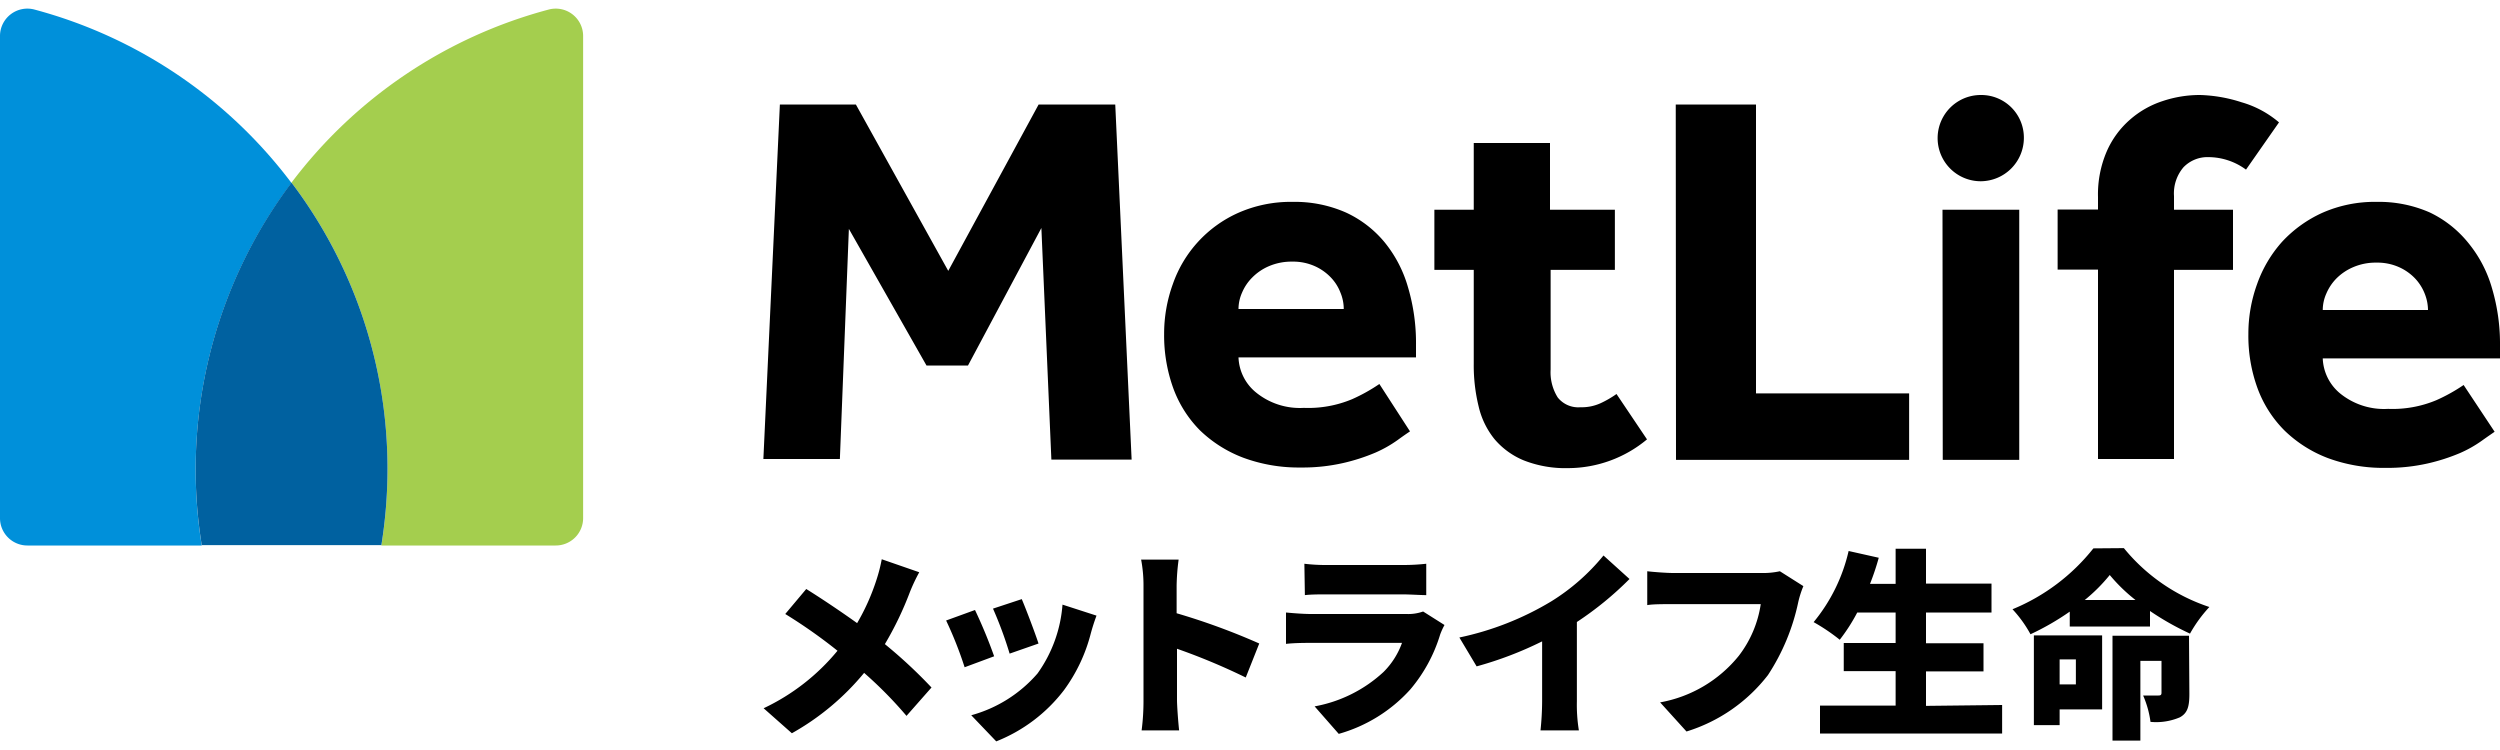 <svg xmlns="http://www.w3.org/2000/svg" width="200" height="60" viewBox="0 0 200 60"><defs><style>.a{fill:#a4ce4e;}.b{fill:#0090da;}.c{fill:#0061a0;}</style></defs><path d="M73.54,45.78a14.25,14.25,0,0,0-.75,1.59,26.51,26.51,0,0,1-2,4.16A39,39,0,0,1,74.52,55l-2,2.27a32.45,32.45,0,0,0-3.39-3.44,20.39,20.39,0,0,1-5.78,4.83l-2.26-2A17.08,17.08,0,0,0,67,52.06a41.23,41.23,0,0,0-4.18-2.94l1.68-2c1.22.76,2.77,1.8,4.07,2.73a17.43,17.43,0,0,0,1.55-3.47,12.75,12.75,0,0,0,.42-1.64Zm6,6.72-2.37.88a30.62,30.62,0,0,0-1.48-3.74L78,48.8A39.32,39.32,0,0,1,79.53,52.5Zm8.18-3.25c-.23.63-.34,1-.45,1.4a13.21,13.21,0,0,1-2.15,4.56,12.7,12.7,0,0,1-5.42,4.1l-2-2.09A10.76,10.76,0,0,0,83,53.88a10.84,10.84,0,0,0,2-5.51Zm-4.63,2.23-2.32.81a31.39,31.39,0,0,0-1.33-3.6l2.3-.76C82.05,48.64,82.84,50.73,83.08,51.48ZM99.66,54.2a50.71,50.71,0,0,0-5.5-2.3V56c0,.44.09,1.71.17,2.43h-3A18.47,18.47,0,0,0,91.48,56V46.85a11,11,0,0,0-.19-2.08h3a17.64,17.64,0,0,0-.16,2.08v2.21a53.57,53.57,0,0,1,6.61,2.42ZM115.56,50a5.53,5.53,0,0,0-.35.77,12.28,12.28,0,0,1-2.39,4.39,12.15,12.15,0,0,1-5.72,3.55l-1.93-2.2a11,11,0,0,0,5.51-2.75,6.24,6.24,0,0,0,1.48-2.33h-7.28c-.4,0-1.31,0-2,.08V49c.73.07,1.48.12,2,.12h7.62a3.57,3.57,0,0,0,1.35-.2ZM104.35,45.1a14.08,14.08,0,0,0,1.79.1h6.07a16.47,16.47,0,0,0,1.89-.1v2.51c-.45,0-1.31-.06-1.92-.06h-6c-.54,0-1.31,0-1.79.06Zm21.8,11a12.74,12.74,0,0,0,.16,2.33h-3.07a23,23,0,0,0,.13-2.33V51.31a29,29,0,0,1-5.24,2L116.75,51a23.68,23.68,0,0,0,7.35-2.89,16.74,16.74,0,0,0,4.18-3.67l2.08,1.88a26.44,26.44,0,0,1-4.21,3.44Zm18.12-9.21a7.92,7.92,0,0,0-.41,1.28A17,17,0,0,1,141.44,54a13.12,13.12,0,0,1-6.52,4.52l-2.11-2.33a10.46,10.46,0,0,0,6.29-3.72,8.91,8.91,0,0,0,1.76-4.14h-7c-.79,0-1.67,0-2.08.08V45.7c.49.06,1.55.14,2.08.14h7.06a6.24,6.24,0,0,0,1.47-.14Zm15.9,9.51v2.28H145.6V56.45h6.05V53.69H147.5V51.44h4.15V49h-3.07a14.43,14.43,0,0,1-1.4,2.18,15.26,15.26,0,0,0-2.09-1.41,13.75,13.75,0,0,0,2.8-5.69l2.41.54a19.71,19.71,0,0,1-.7,2.09h2.05V43.9h2.43v2.79h5.24V49h-5.24v2.46h4.6v2.25h-4.6v2.76Zm9.74-12.55a14.83,14.83,0,0,0,6.84,4.71,11,11,0,0,0-1.55,2.13A22.07,22.07,0,0,1,172,48.88v1.24h-6.42V48.93a20.8,20.8,0,0,1-3.14,1.81,9.72,9.72,0,0,0-1.44-2,16,16,0,0,0,6.47-4.87Zm-1.74,12.9h-3.4v1.26h-2.06V50.83h5.46Zm-3.4-4v2h1.3v-2ZM170.84,48a13.46,13.46,0,0,1-2.06-2,13.53,13.53,0,0,1-2,2Zm4.31,7.51c0,1-.14,1.54-.77,1.88a4.83,4.83,0,0,1-2.34.36,7.8,7.8,0,0,0-.59-2.11c.45,0,1.06,0,1.23,0s.24-.05.24-.22V52.87h-1.69v6.38H169V50.86h6.12Z"/><path class="a" d="M23.32,14.61A37.88,37.88,0,0,1,31,37.54a38.24,38.24,0,0,1-.49,6.1H44.45a2.19,2.19,0,0,0,2.2-2.2V2.89A2.19,2.19,0,0,0,43.91.76,38,38,0,0,0,23.32,14.61Z"/><path class="b" d="M16.14,43.64a38.13,38.13,0,0,1,7.18-29A38,38,0,0,0,2.74.76,2.19,2.19,0,0,0,0,2.89V41.44a2.19,2.19,0,0,0,2.2,2.2Z"/><path class="c" d="M23.32,14.61a38.13,38.13,0,0,0-7.18,29H30.51a38.24,38.24,0,0,0,.49-6.1A37.88,37.88,0,0,0,23.32,14.61Z"/><path d="M158.46,14.5a3.45,3.45,0,1,1,0-6.9,3.41,3.41,0,0,1,3.45,3.45A3.47,3.47,0,0,1,158.46,14.5ZM61.07,36.72h6.12l.72-18.41,6.21,10.93h3.32l5.87-11,.8,18.53h6.42L89.22,8.36H83.09L75.86,21.67,68.47,8.36H62.39Zm49.28-6a13.9,13.9,0,0,1-2.17,1.21,9.08,9.08,0,0,1-3.87.7,5.56,5.56,0,0,1-3.8-1.21,3.79,3.79,0,0,1-1.43-2.83h14.2v-1a15.66,15.66,0,0,0-.64-4.61,10.07,10.07,0,0,0-1.89-3.62A8.78,8.78,0,0,0,107.67,17a10.1,10.1,0,0,0-4.25-.85,10.38,10.38,0,0,0-4.34.87,9.74,9.74,0,0,0-5.25,5.7,11.65,11.65,0,0,0-.7,4,12.43,12.43,0,0,0,.74,4.36A9.32,9.32,0,0,0,96,34.43a10.17,10.17,0,0,0,3.47,2.19,12.77,12.77,0,0,0,4.59.78,14.54,14.54,0,0,0,3.4-.36,15.25,15.25,0,0,0,2.57-.83,9.81,9.81,0,0,0,1.77-1c.45-.33.79-.56,1-.7Zm-11.27-6a3.24,3.24,0,0,1,.28-1.3,3.78,3.78,0,0,1,.81-1.21,4.18,4.18,0,0,1,1.33-.91,4.6,4.6,0,0,1,1.88-.37,4.25,4.25,0,0,1,1.82.37,4.06,4.06,0,0,1,1.28.91,3.62,3.62,0,0,1,.76,1.21,3.39,3.39,0,0,1,.26,1.3Zm35,12.07h18.65V31.47H140.48V8.36h-6.42Zm21.34,0h6.12V16.78H155.4Zm26.9-27a8,8,0,0,0-3-1.61A11.77,11.77,0,0,0,176,7.6a9.34,9.34,0,0,0-3,.49,7.45,7.45,0,0,0-2.61,1.49,7.19,7.19,0,0,0-1.85,2.53,8.68,8.68,0,0,0-.7,3.65v1h-3.23v4.81h3.23V36.72h6.08V21.59h4.72V16.78h-4.72v-1.1a3.22,3.22,0,0,1,.76-2.3,2.67,2.67,0,0,1,2-.81,5.11,5.11,0,0,1,3,1Zm-53,21.73a8.06,8.06,0,0,1-1.28.74,3.64,3.64,0,0,1-1.61.32,2.1,2.1,0,0,1-1.81-.78,3.78,3.78,0,0,1-.57-2.24V21.59h5.14V16.78H124V11.44H117.9v5.34h-3.15v4.81h3.15v7.52a13.75,13.75,0,0,0,.39,3.4,6.48,6.48,0,0,0,1.27,2.62,6.11,6.11,0,0,0,2.34,1.7,9.1,9.1,0,0,0,3.57.62,9.89,9.89,0,0,0,6.29-2.3Zm67.77-.72a13.9,13.9,0,0,1-2.17,1.21,9.08,9.08,0,0,1-3.87.7,5.57,5.57,0,0,1-3.81-1.21,3.81,3.81,0,0,1-1.42-2.83H200v-1a15.66,15.66,0,0,0-.64-4.61,10.07,10.07,0,0,0-1.89-3.62A8.87,8.87,0,0,0,194.39,17a10.1,10.1,0,0,0-4.25-.85,10.35,10.35,0,0,0-4.34.87,10,10,0,0,0-3.23,2.32,10.11,10.11,0,0,0-2,3.38,11.65,11.65,0,0,0-.7,4,12.2,12.2,0,0,0,.74,4.36,9.32,9.32,0,0,0,2.17,3.38,10.13,10.13,0,0,0,3.46,2.19,12.83,12.83,0,0,0,4.6.78,14.6,14.6,0,0,0,3.4-.36,15.25,15.25,0,0,0,2.57-.83,9.68,9.68,0,0,0,1.76-1c.46-.33.8-.56,1-.7Zm-11.27-6a3.24,3.24,0,0,1,.28-1.3,3.92,3.92,0,0,1,.8-1.21,4.23,4.23,0,0,1,1.34-.91,4.55,4.55,0,0,1,1.87-.37,4.26,4.26,0,0,1,1.83.37,4.06,4.06,0,0,1,1.28.91,3.79,3.79,0,0,1,.76,1.21,3.59,3.59,0,0,1,.26,1.3Z"/></svg>